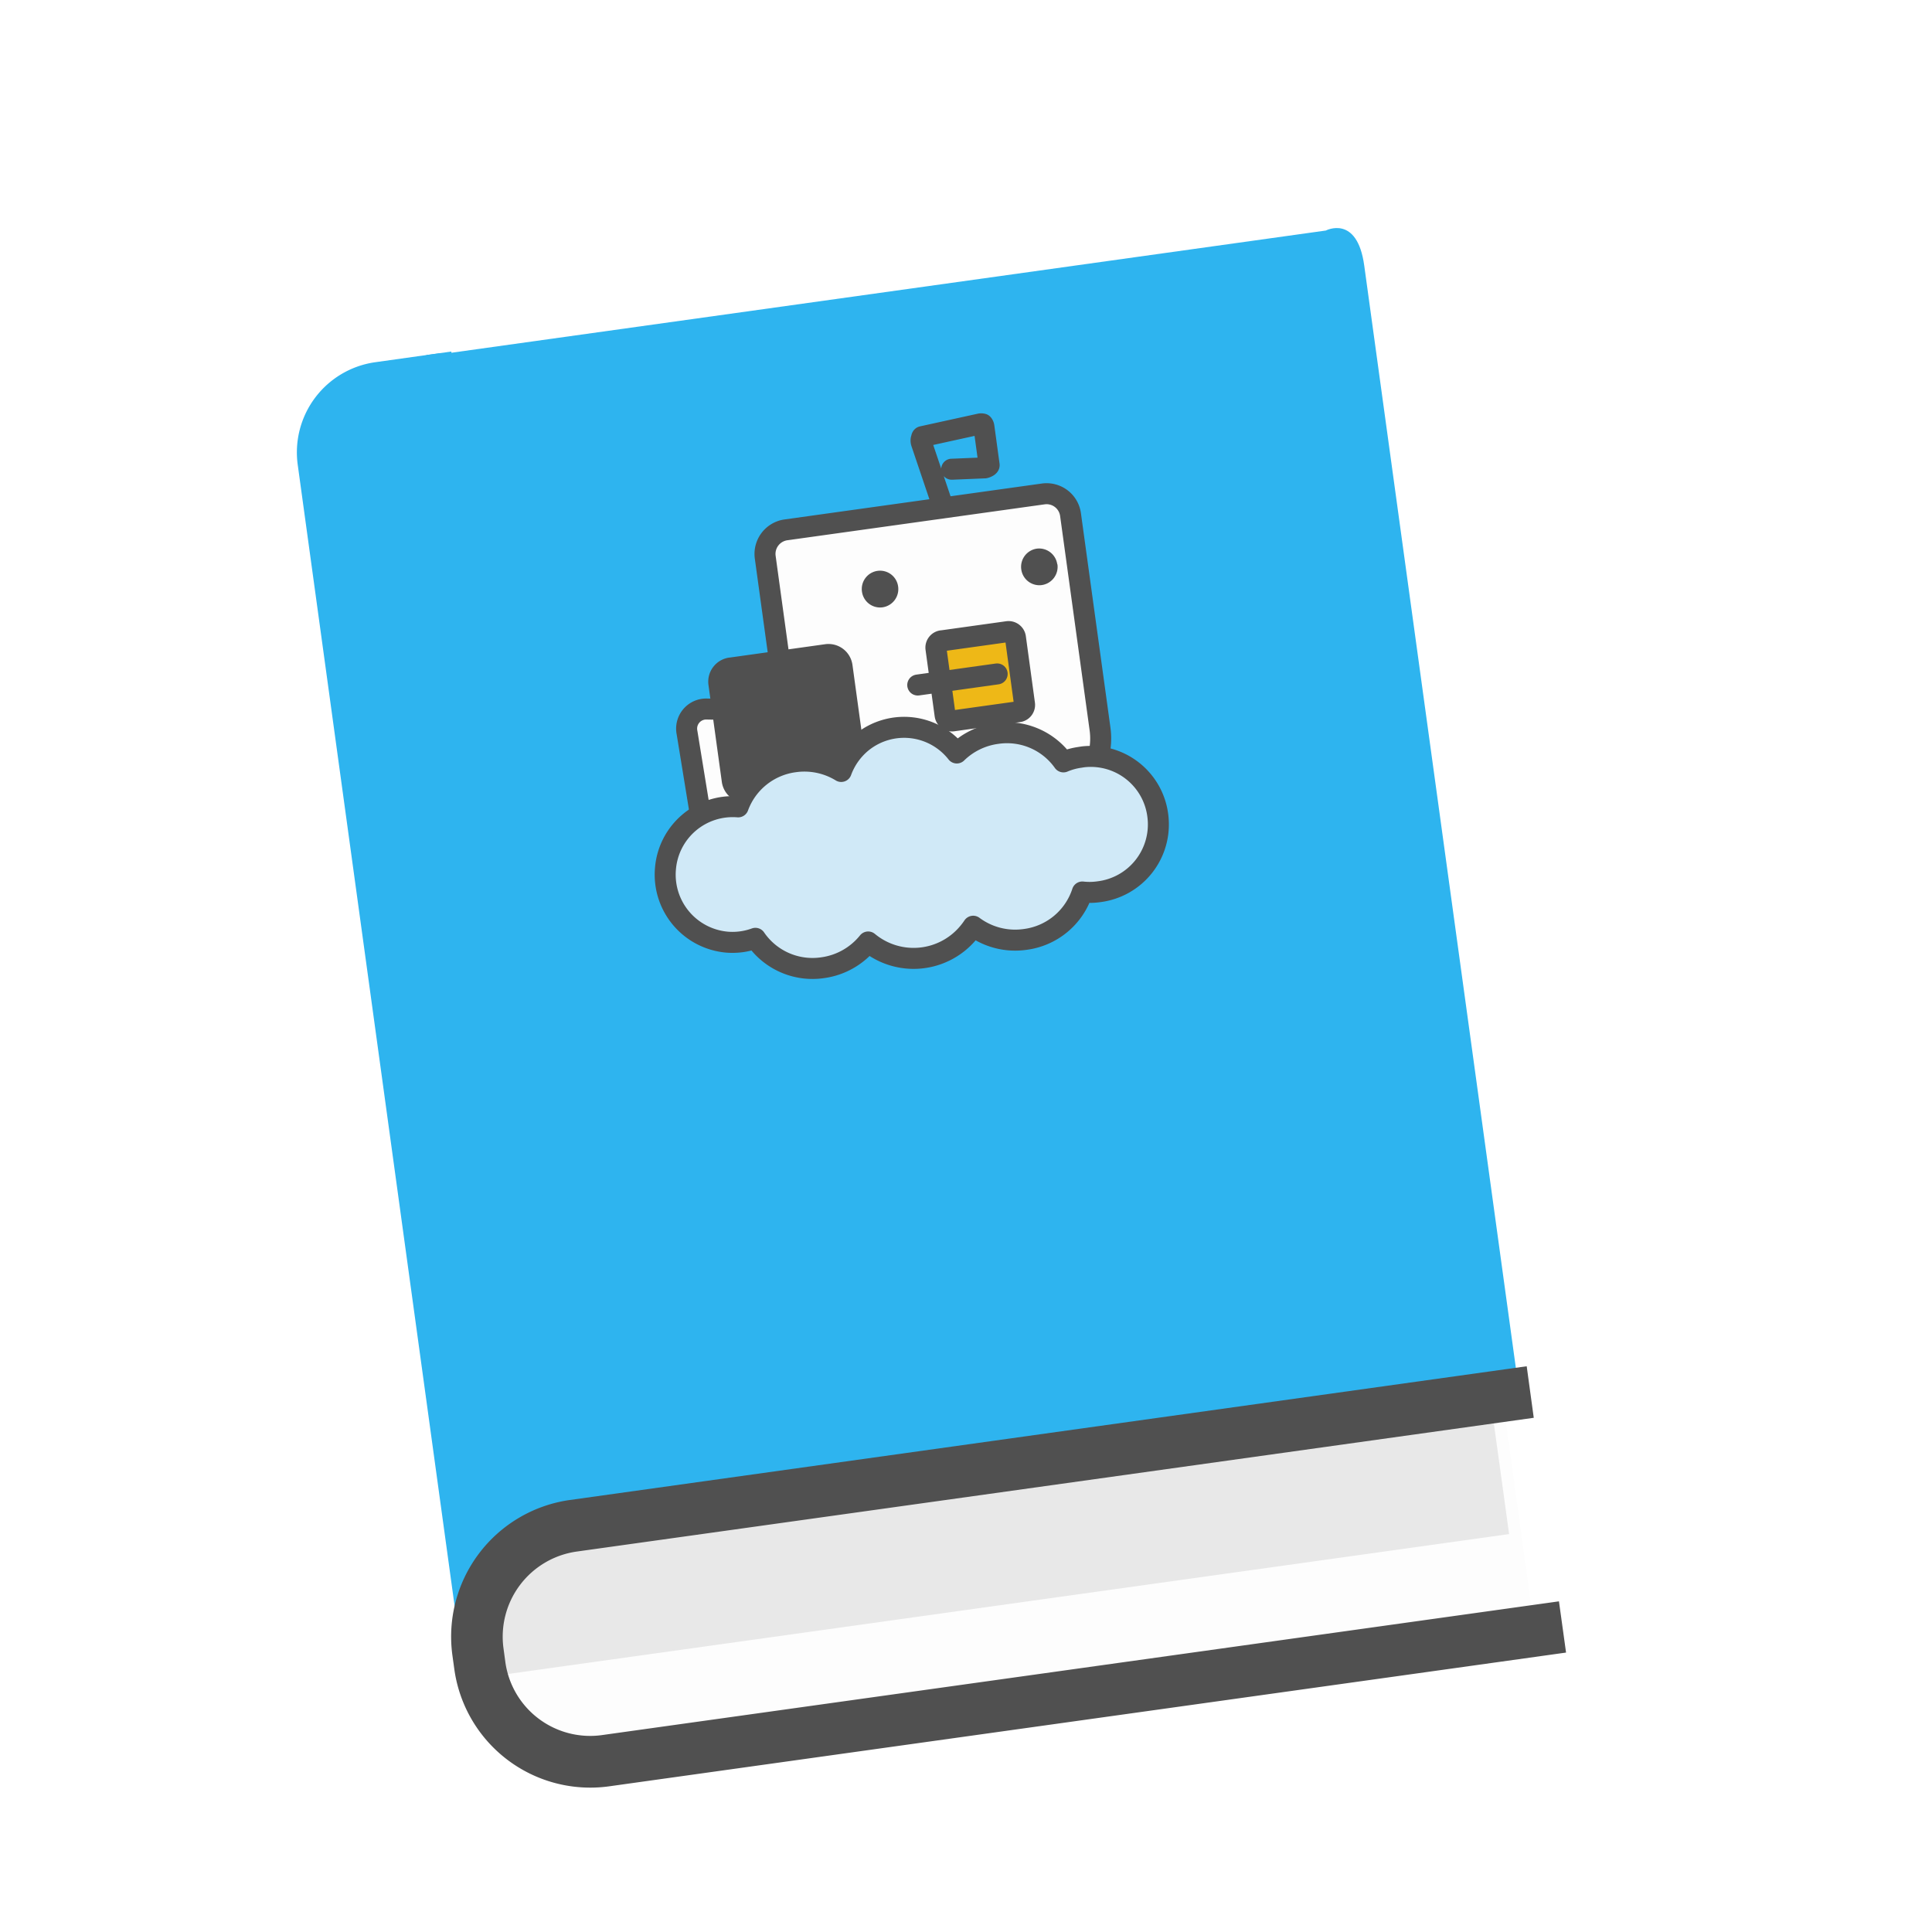 <svg xmlns="http://www.w3.org/2000/svg" width="46" height="46" viewBox="0 0 46 46">
  <g id="Group_1249" data-name="Group 1249" transform="translate(-668 -14616)">
    <rect id="Rectangle_506" data-name="Rectangle 506" width="46" height="46" transform="translate(668 14616)" fill="#fff"/>
    <g id="Group_1269" data-name="Group 1269" transform="translate(675.069 14621.43)">
      <path id="Path_607" data-name="Path 607" d="M-2294.843,2208.85l22.008-3.076s.747-.391.915.835,3.635,26.429,3.635,26.429l-22.795,3.185Z" transform="translate(2297.333 -2205.715)" fill="#2eb4ef"/>
      <path id="Path_608" data-name="Path 608" d="M-2312.22,2230.378l-1.823.256a2.168,2.168,0,0,0-1.833,2.442l3.809,27.708a2.2,2.2,0,0,0,.17.589,3.908,3.908,0,0,1,3.333-3.578l.112-.015Z" transform="translate(2315.896 -2227.438)" fill="#2eb4ef"/>
      <rect id="Rectangle_201" data-name="Rectangle 201" width="0.337" height="27.704" transform="translate(3.082 3.024) rotate(-7.898)" fill="#2eb4ef"/>
      <path id="Path_609" data-name="Path 609" d="M-2250.252,2442.794l-21.753,3.04a2.418,2.418,0,0,0-2.042,2.723,2.4,2.4,0,0,0,2.7,2.06l21.752-3.041Z" transform="translate(2279.016 -2414.527)" fill="#fdfdfd"/>
      <path id="Path_610" data-name="Path 610" d="M-2276.74,2446.965h0a2.385,2.385,0,0,0,.174.617l24.037-3.359-.416-3.02-21.752,3.04a2.418,2.418,0,0,0-2.043,2.723" transform="translate(2281.391 -2413.127)" fill="#e8e8e8"/>
      <path id="Path_611" data-name="Path 611" d="M-2258.467,2438.621l-22.795,3.186a2.039,2.039,0,0,1-2.292-1.748l-.042-.311a2.048,2.048,0,0,1,1.734-2.311l22.795-3.186-.168-1.227-22.795,3.186a3.286,3.286,0,0,0-2.782,3.707l.043.31a3.268,3.268,0,0,0,3.677,2.8l22.794-3.186Z" transform="translate(2288.516 -2405.924)" fill="#505050"/>
      <g id="Group_544" data-name="Group 544" transform="translate(7.884 4.666)">
        <path id="Path_612" data-name="Path 612" d="M-2247.451,2274.089l12.735-1.78a.636.636,0,0,0,.536-.716l-1.06-7.713a.632.632,0,0,0-.709-.541l-12.735,1.78a.635.635,0,0,0-.537.715l1.061,7.713a.63.63,0,0,0,.708.541" transform="translate(2249.226 -2261.131)" fill="none"/>
        <g id="Group_543" data-name="Group 543" transform="translate(0.884)">
          <g id="Group_542" data-name="Group 542">
            <path id="Path_613" data-name="Path 613" d="M-2180.987,2279.863l-.69-2.044a.174.174,0,0,1-.007-.083c.008-.014.01-.062.026-.065l1.367-.3a.147.147,0,0,1,.074,0,.123.123,0,0,1,.027.061l.125.915c.005.031-.076.063-.107.068h-.007l-.77.032h-.008" transform="translate(2187.779 -2277.371)" fill="none" stroke="#505050" stroke-linecap="round" stroke-linejoin="round" stroke-width="0.5"/>
            <g id="Group_539" data-name="Group 539" transform="translate(0.511 1.658)">
              <path id="Path_614" data-name="Path 614" d="M-2205.862,2286.053a.579.579,0,0,0-.49.654l.422,3.069a.481.481,0,0,1-.388.558.463.463,0,0,1-.107.007l-1.308-.022a.466.466,0,0,0-.49.44.464.464,0,0,0,.009.122l.38,2.332a.6.6,0,0,0,.663.492l7.547-1.055a1.682,1.682,0,0,0,1.241-1.873l-.7-5.085a.575.575,0,0,0-.647-.495Z" transform="translate(2208.224 -2285.191)" fill="#fdfdfd"/>
              <path id="Path_615" data-name="Path 615" d="M-2205.862,2286.053a.579.579,0,0,0-.49.654l.422,3.069a.481.481,0,0,1-.388.558.463.463,0,0,1-.107.007l-1.308-.022a.466.466,0,0,0-.49.44.464.464,0,0,0,.009.122l.38,2.332a.6.6,0,0,0,.663.492l7.547-1.055a1.682,1.682,0,0,0,1.241-1.873l-.7-5.085a.575.575,0,0,0-.647-.495Z" transform="translate(2208.224 -2285.191)" fill="none" stroke="#505050" stroke-linecap="round" stroke-linejoin="round" stroke-width="0.5"/>
            </g>
            <path id="Path_616" data-name="Path 616" d="M-2187.5,2294.218a.438.438,0,0,1-.371.495.435.435,0,0,1-.49-.374.436.436,0,0,1,.371-.494.434.434,0,0,1,.49.373" transform="translate(2193.047 -2290.349)" fill="#505050"/>
            <path id="Path_617" data-name="Path 617" d="M-2169.483,2291.721a.438.438,0,0,1-.371.494.435.435,0,0,1-.49-.373.437.437,0,0,1,.37-.494h0a.436.436,0,0,1,.487.374" transform="translate(2178.823 -2288.381)" fill="#505050"/>
            <g id="Group_540" data-name="Group 540" transform="translate(6.446 4.942)">
              <path id="Path_618" data-name="Path 618" d="M-2179.86,2300.9l1.568-.219a.165.165,0,0,1,.185.14l.216,1.581a.163.163,0,0,1-.139.185l-1.568.219a.164.164,0,0,1-.184-.14l-.217-1.581a.164.164,0,0,1,.139-.186" transform="translate(2180.001 -2300.68)" fill="#eeb817"/>
              <path id="Path_619" data-name="Path 619" d="M-2179.86,2300.9l1.568-.219a.165.165,0,0,1,.185.14l.216,1.581a.163.163,0,0,1-.139.185l-1.568.219a.164.164,0,0,1-.184-.14l-.217-1.581a.164.164,0,0,1,.139-.186" transform="translate(2180.001 -2300.68)" fill="none" stroke="#505050" stroke-linecap="round" stroke-linejoin="round" stroke-width="0.5"/>
            </g>
            <path id="Path_620" data-name="Path 620" d="M-2180.158,2305.434l-.945.132-.946.132" transform="translate(2188.063 -2299.484)" fill="none" stroke="#505050" stroke-linecap="round" stroke-linejoin="round" stroke-width="0.5"/>
            <path id="Path_621" data-name="Path 621" d="M-2204.306,2303.578l2.288-.32a.326.326,0,0,1,.367.28l.317,2.306a.328.328,0,0,1-.278.371l-2.287.319a.326.326,0,0,1-.367-.28l-.318-2.306a.329.329,0,0,1,.278-.371" transform="translate(2205.863 -2297.768)" fill="#505050" stroke="#505050" stroke-linecap="round" stroke-linejoin="round" stroke-width="0.5"/>
            <g id="Group_541" data-name="Group 541" transform="translate(0 7.22)">
              <path id="Path_622" data-name="Path 622" d="M-2200.773,2312.145a1.553,1.553,0,0,0-.4.109,1.645,1.645,0,0,0-1.588-.676,1.683,1.683,0,0,0-.951.464,1.594,1.594,0,0,0-2.252-.26,1.616,1.616,0,0,0-.5.7,1.68,1.68,0,0,0-1.113-.23,1.657,1.657,0,0,0-1.341,1.073,1.606,1.606,0,0,0-1.731,1.475,1.613,1.613,0,0,0,1.463,1.746,1.593,1.593,0,0,0,.679-.091,1.646,1.646,0,0,0,1.6.7,1.681,1.681,0,0,0,1.085-.613,1.693,1.693,0,0,0,2.4-.24,1.621,1.621,0,0,0,.1-.135,1.672,1.672,0,0,0,1.239.314,1.653,1.653,0,0,0,1.36-1.129,1.546,1.546,0,0,0,.392-.006,1.614,1.614,0,0,0,1.407-1.794,1.608,1.608,0,0,0-1.78-1.418l-.067.01Z" transform="translate(2210.656 -2311.43)" fill="#d0e9f7"/>
              <path id="Path_623" data-name="Path 623" d="M-2200.773,2312.145a1.553,1.553,0,0,0-.4.109,1.645,1.645,0,0,0-1.588-.676,1.683,1.683,0,0,0-.951.464,1.594,1.594,0,0,0-2.252-.26,1.616,1.616,0,0,0-.5.7,1.68,1.68,0,0,0-1.113-.23,1.657,1.657,0,0,0-1.341,1.073,1.606,1.606,0,0,0-1.731,1.475,1.613,1.613,0,0,0,1.463,1.746,1.593,1.593,0,0,0,.679-.091,1.646,1.646,0,0,0,1.6.7,1.681,1.681,0,0,0,1.085-.613,1.693,1.693,0,0,0,2.4-.24,1.621,1.621,0,0,0,.1-.135,1.672,1.672,0,0,0,1.239.314,1.653,1.653,0,0,0,1.36-1.129,1.546,1.546,0,0,0,.392-.006,1.614,1.614,0,0,0,1.407-1.794,1.608,1.608,0,0,0-1.78-1.418l-.067.01Z" transform="translate(2210.656 -2311.43)" fill="none" stroke="#505050" stroke-linecap="round" stroke-linejoin="round" stroke-width="0.5"/>
            </g>
          </g>
        </g>
      </g>
    </g>
  </g>
</svg>
